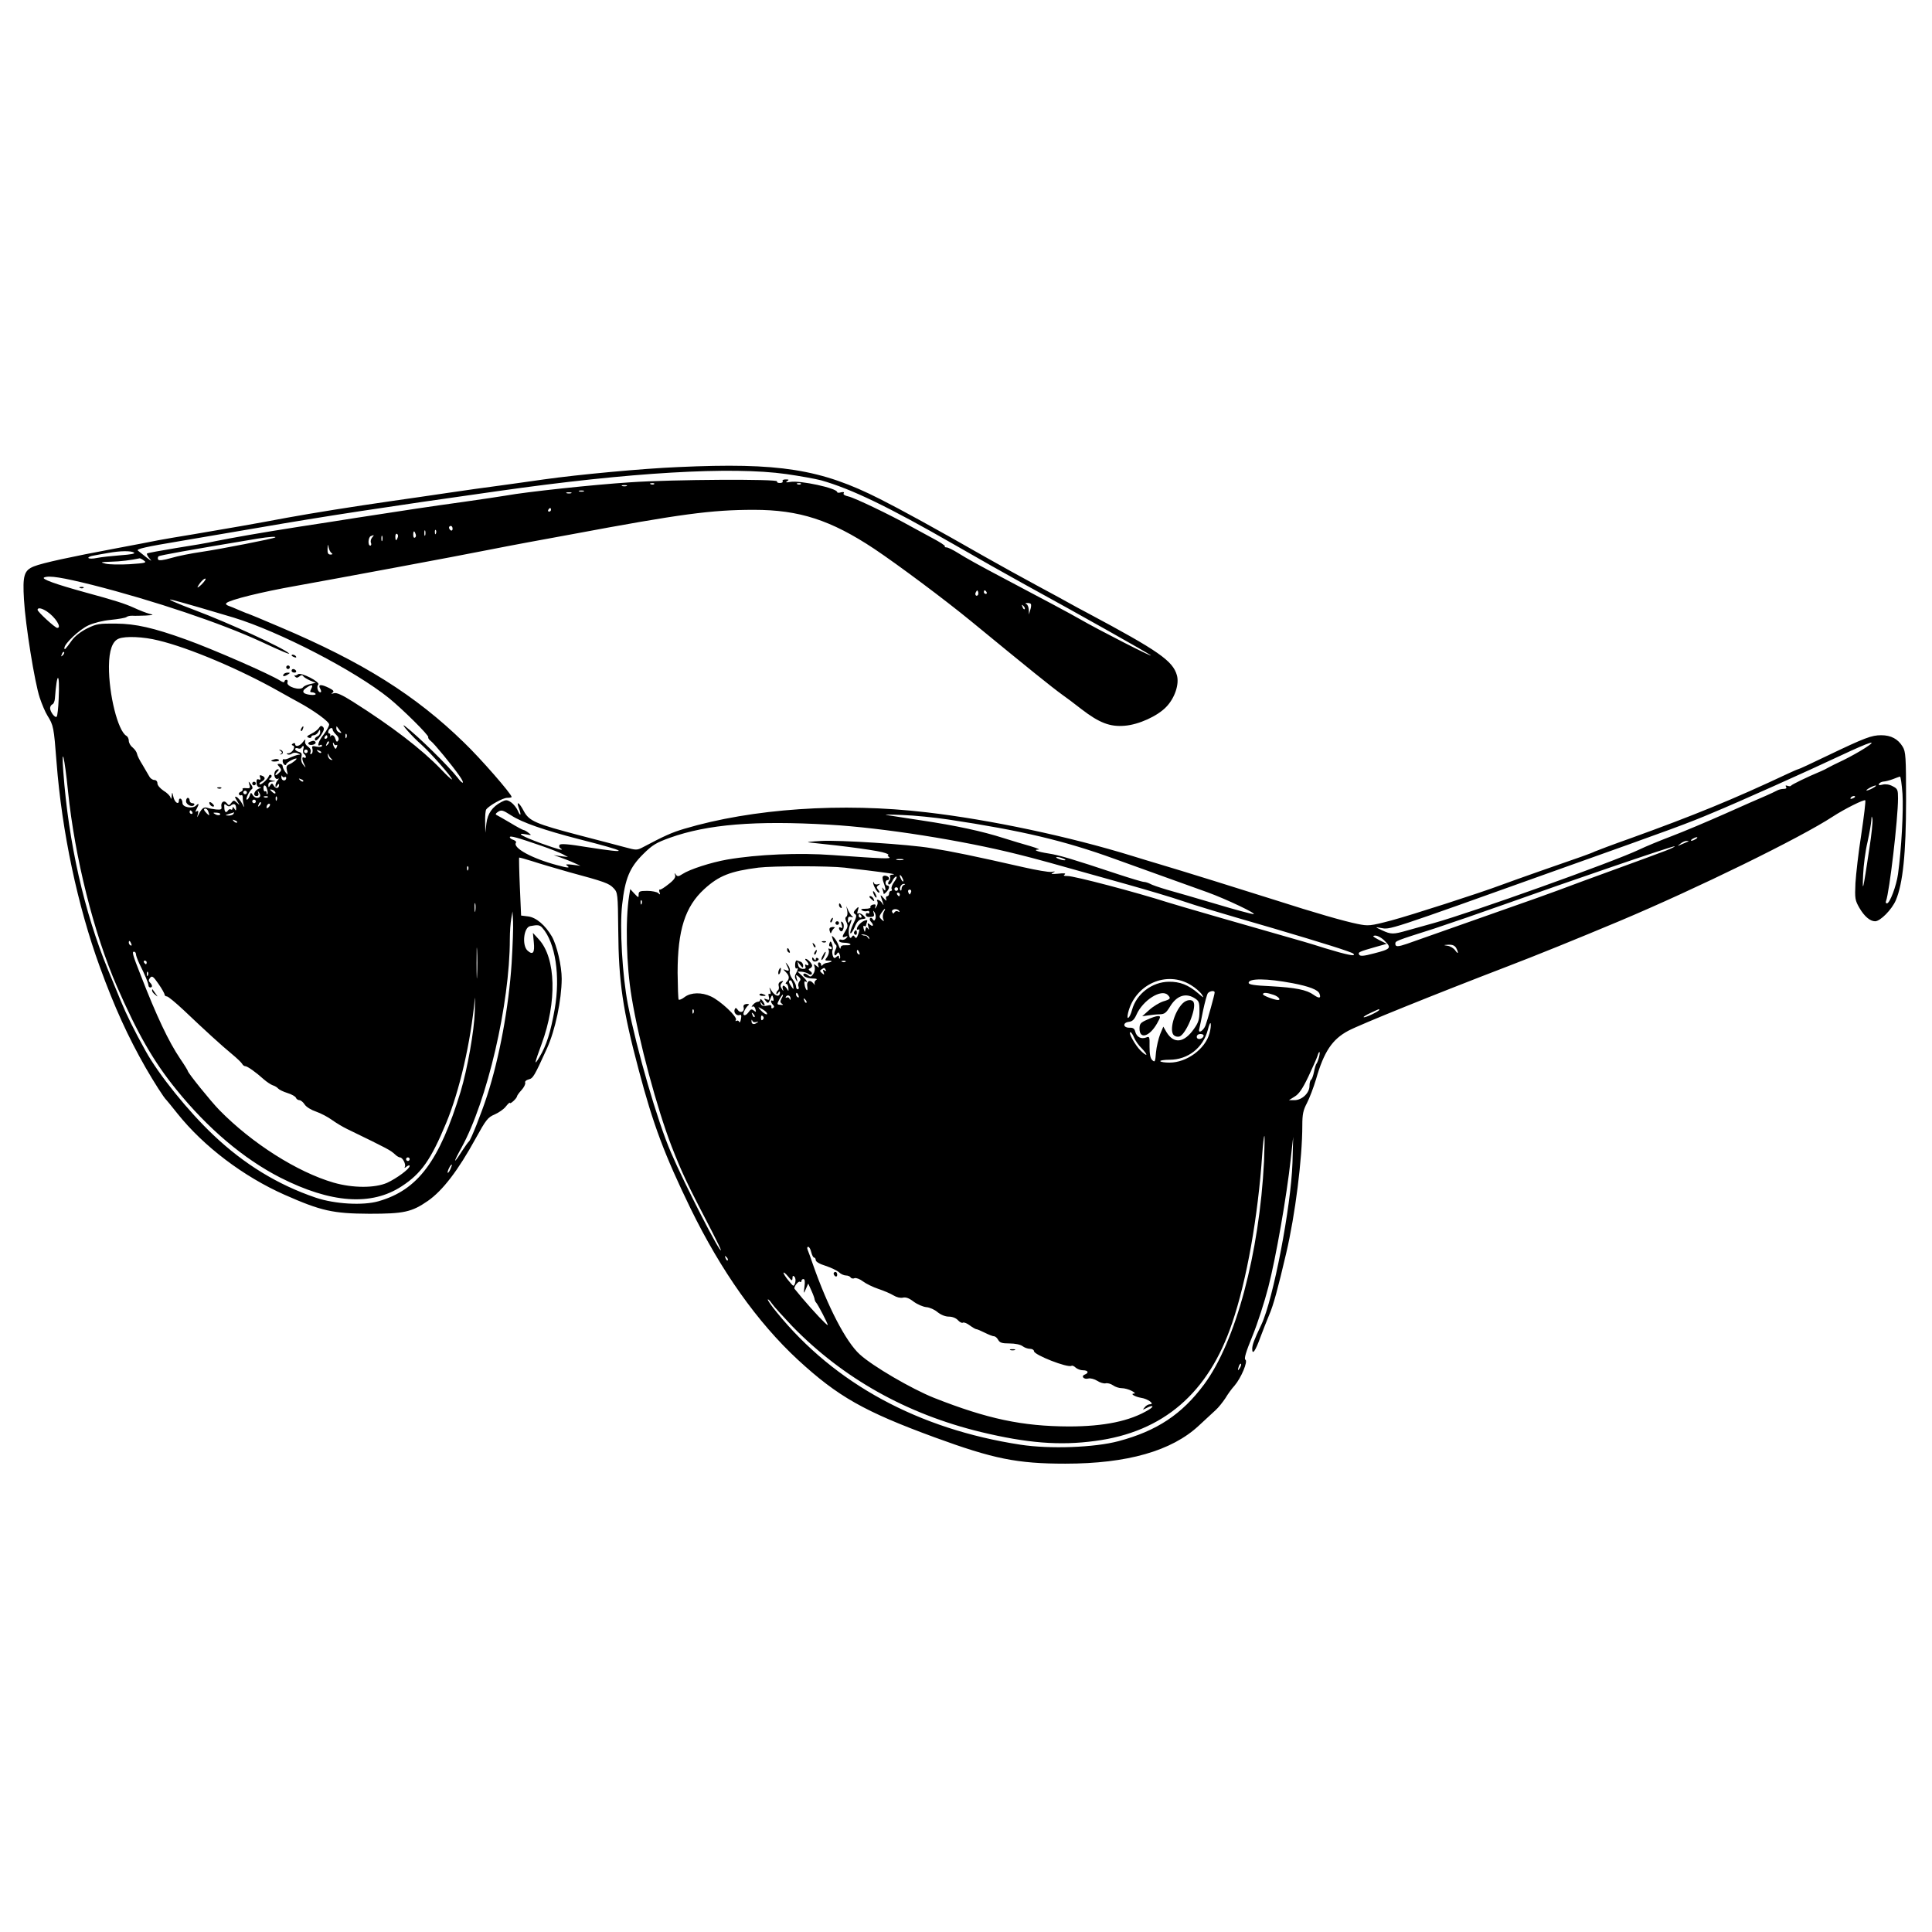 <?xml version="1.0" encoding="UTF-8"?>
<svg data-bbox="13.137 260.347 1052.363 557.853" viewBox="0 0 1080 1080" height="1440" width="1440" xmlns="http://www.w3.org/2000/svg" data-type="shape">
    <g>
        <path d="M379 261.1c-19.5.8-56 4.2-75 6.9-7.4 1.1-18.7 2.6-25 3.5-6.3.8-19.1 2.6-28.5 4-9.3 1.4-23.3 3.4-31 4.5-23 3.3-44.1 6.7-59 9.4-18.5 3.5-33.7 6.1-52 9.2-8.2 1.3-17.2 2.9-20 3.4-2.7.6-13.5 2.6-24 4.6-24.6 4.6-40.8 8.1-45.5 10-5.6 2.2-6.4 5.2-5.6 18.6.8 14.2 6 46.4 8.8 54.8 1.2 3.6 3.1 8.1 4.3 10 3.4 5.5 3.6 6.4 5.1 26 3 39 11.8 80.5 24.2 114.5 8.1 22.3 15.8 39.2 25.7 56.5 4.5 7.8 10.2 16.8 11.6 18 .3.3 3 3.6 6.1 7.5 14.7 18.4 36.9 35.2 59.9 45.4 20.4 9 26.9 10.5 47.4 10.6 19.2 0 23.6-.9 32.7-7.2 8.2-5.7 16.9-17 26.7-34.9 5.8-10.5 6.8-11.8 10.6-13.4 2.3-1 5.2-3 6.3-4.5 1.2-1.5 2.2-2.4 2.2-2 0 .5.9 0 2-1s2-2.2 2-2.6c0-.4 1.1-2 2.5-3.5s2.3-3.4 2.1-4.1c-.3-.8.5-1.5 1.9-1.9 2.5-.6 3.1-1.6 10.3-17.4 4.6-10.2 8.1-26.8 8.2-38.8 0-7.2-2.7-18.8-5.5-23.7-3.7-6.3-8.7-10.6-13.2-11.2l-4-.5-.7-16c-.4-8.9-.5-16.2-.4-16.4.2-.1 3.5.8 7.3 2 3.9 1.3 13.1 4 20.5 6.1 20 5.4 22.5 6.3 25 9 2.3 2.4 2.4 3.1 2.6 23.3.2 29.1 2.5 44.8 11.5 78.5 8 30.3 14.3 47.1 28.9 77.2 17.1 35 37.4 63.7 60.1 84.7 22.3 20.5 36.9 28.8 76.4 43.3 32.8 12 46 14.7 73 14.7 34.6 0 59.5-7.1 74.7-21.3 3.5-3.2 7.7-7.1 9.3-8.6 1.7-1.5 4.1-4.6 5.5-6.7 1.3-2.2 3.6-5.4 5.1-7 3.7-4.3 7.6-13.6 6.1-14.5-.9-.5.3-4.4 3.9-13.2 2.8-6.8 6.8-19.2 8.9-27.4 4.2-16.2 10.3-51 12.5-71.4l1.4-12.6-.4 14.5c-.8 24.6-10.8 76.6-17.4 90.5-4.1 8.6-5.1 11.3-5.1 13.6 0 3.6 1.8 1.1 4.5-6.4 1.5-3.9 3.7-9.7 5-12.7 2.3-5.2 4.9-14.8 9.5-34.5 5-21.2 9-52.8 9-71.4 0-6.3.5-8.5 2.6-12.5 1.4-2.7 3.7-8.7 5.1-13.4 4.4-15.3 9-22.2 18-27 6.8-3.6 49.2-20.7 88.3-35.7 16.5-6.3 39.4-15.6 63.5-25.7 43.2-18.2 101-46.5 119-58.3 6.6-4.3 17.6-9.8 18.2-9.1.3.3-.7 8.8-2.2 18.8-1.6 10.1-3 22.5-3.3 27.5-.4 8.6-.2 9.6 2.2 13.8 2.8 4.8 6 7.5 8.8 7.5 2.9 0 9.4-6.6 11.6-11.8 3.9-9.2 5.7-26.3 5.7-55.7 0-24.7-.2-27.3-1.9-30.1-2.6-4.3-6.5-6.4-12-6.4-5.4 0-9.1 1.4-30 11.4-8.7 4.2-16 7.6-16.4 7.6-.3 0-2.8 1.1-5.6 2.4-30.6 14.4-52.9 23.5-88.1 36.2-9.9 3.5-18.9 6.9-20 7.4-1.1.6-4.5 1.8-7.5 2.9-7.4 2.5-39.5 13.8-44.5 15.7-12.5 4.7-50.8 17-61.6 19.9-12.1 3.2-13 3.2-19 2-7.5-1.5-24.1-6.3-45.9-13.3-15.4-4.9-53.9-16.9-65.5-20.3-3.3-1-9.8-2.9-14.5-4.4-35.3-10.9-79.6-20.3-115-24.4-47.4-5.6-97.5-2.1-135.5 9.2-7.1 2.1-11.4 4.1-23.3 10.4-3.1 1.6-3.6 1.6-9.5 0-3.4-.9-14.7-3.9-25.2-6.6-25.2-6.6-28.7-8.1-31.7-13.7-2.5-4.8-4.4-6-2.8-1.8 1.5 3.9 1.1 5.3-.5 1.7-.7-1.7-2.5-3.9-3.8-4.8-2.3-1.5-2.9-1.5-5.4-.2-5.1 2.7-7.7 6.4-8.4 12l-.6 5.2-.1-6c-.1-3.3.2-6.5.6-7 1.6-2.2 9.3-6.5 11.7-6.5 1.4 0 2.5-.2 2.5-.5 0-1.6-17.4-21.6-26.7-30.5-27-26.3-56.4-44.8-102.6-64.4-9.8-4.2-18-7.6-18.2-7.6-.3 0-2.4-.9-4.8-1.9-2.3-1-5.1-2.2-6.1-2.5-1.1-.4-1.6-1-1-1.5 1.9-1.8 19.6-6.2 38.9-9.6 23.9-4.3 90.1-16.6 107-20 6.6-1.3 17-3.3 23-4.4 6.1-1.1 17.1-3.1 24.5-4.5 60.4-11.3 77.8-13.6 101.4-13.6 25.4 0 43 5.7 67.3 21.8 13.3 8.9 39.3 28.3 54.3 40.6 32.5 26.7 44.9 36.7 51 41.1 1.6 1.1 6.3 4.6 10.5 7.9 10 7.7 16 10 24.2 9.3 7.8-.6 18.4-5.4 23.3-10.6 4.7-4.9 7.3-12.6 5.9-17.6-2.3-8.1-10.2-13.6-49.9-34.8-3.6-1.9-8.1-4.3-10-5.4-1.9-1.1-10-5.5-18-9.8-8-4.3-21.2-11.6-29.5-16.3-28-16-47-26.4-58.5-32.2-33.1-16.8-56.4-20.5-113-17.9zm60.5 3.9c7.7 1.1 16.5 2.7 19.5 3.5 16.9 4.8 37.3 14.6 74.2 35.8 12.8 7.4 30.7 17.5 39.8 22.5 32.1 17.6 67.7 37.7 70.1 39.4 3.2 2.4-29.6-14.4-39.6-20.2-2.6-1.6-24.5-13.3-42-22.5-14.4-7.6-21.4-11.5-26-14.4-2.7-1.7-5.6-3.1-6.4-3.1-.8 0-1.2-.3-.9-.6.4-.3-2.8-2.4-7-4.6-4.3-2.3-9.9-5.4-12.7-6.9-10.3-5.8-31.1-15.8-34.3-16.4-1.9-.4-3-1.1-2.6-1.7.5-.7 0-.9-1.4-.6-1.2.4-2.2.3-2.2-.1 0-2.2-20.9-6.7-26.3-5.7-2.3.4-2.8.3-1.7-.4 1.2-.8 1.1-1-.8-1-1.3 0-2 .4-1.7 1 .3.5-.3 1-1.5 1s-1.9-.4-1.6-.9c.9-1.4-58.7-1.1-81.9.5-20.6 1.3-58.6 5.4-69.5 7.4-3 .5-13.6 2.1-23.5 3.5-18.8 2.6-32.9 4.7-60.5 9-9.1 1.4-23.2 3.7-31.5 4.9-20.6 3.2-38.7 6.4-47 8.1-3.8.9-13.9 2.6-22.3 3.9-8.5 1.4-15.6 2.7-16 3-.3.3.3 1.6 1.4 2.8 1.5 1.8 1.2 1.6-1.6-.5-1.9-1.5-4.1-3.3-4.9-3.9-1.1-.9 4.2-2.1 24-5.4 14-2.4 33.5-5.7 43.4-7.4 36.3-6.3 71.6-11.7 134-20.5 73.7-10.5 130.5-13.8 161-9.5zm-73.8 5.6c-.3.3-1.2.4-1.9.1-.8-.3-.5-.6.6-.6 1.1-.1 1.7.2 1.3.5zm82 0c-.3.3-1.2.4-1.9.1-.8-.3-.5-.6.6-.6 1.1-.1 1.7.2 1.3.5zm-97.4 1.1c-.7.2-1.9.2-2.5 0-.7-.3-.2-.5 1.2-.5s1.9.2 1.3.5zm-24 3c-.7.2-1.9.2-2.5 0-.7-.3-.2-.5 1.2-.5s1.9.2 1.3.5zm-7 1c-.7.2-1.9.2-2.5 0-.7-.3-.2-.5 1.2-.5s1.9.2 1.3.5zM308 285c0 .5-.5 1-1.1 1-.5 0-.7-.5-.4-1 .3-.6.8-1 1.1-1 .2 0 .4.4.4 1zm-55 10.6c0 .8-.4 1.2-1 .9-.5-.3-1-1-1-1.6 0-.5.5-.9 1-.9.6 0 1 .7 1 1.6zm-15.3 3.6c-.3.7-.5.2-.5-1.2s.2-1.9.5-1.3c.2.7.2 1.9 0 2.5zm6-1c-.3.8-.6.5-.6-.6-.1-1.1.2-1.7.5-1.3.3.3.4 1.2.1 1.9zm-11.4.3c.4.8.2 1.7-.3 2-.6.4-1-.3-1-1.4 0-2.5.6-2.7 1.3-.6zm-10 2c-.7 2.1-1.3 1.9-1.3-.6 0-1.1.4-1.8 1-1.4.5.3.7 1.2.3 2zm-14.3 0c-.7.8-1 2.2-.6 3 .3.8.1 1.5-.4 1.5-1.5 0-1.2-4.7.3-5.3 2-.8 2-.8.7.8zm5.7 1.7c-.3.7-.5.2-.5-1.2s.2-1.9.5-1.3c.2.7.2 1.9 0 2.5zm-59.8-1.8c-.7.7-30.4 6.5-41.2 8.1-5.6.8-13.2 2.3-16.9 3.4-4.4 1.3-7 1.6-7.4.9-.3-.5-.2-1.3.2-1.8.8-.6 15.9-3.3 55.4-9.9 6.3-1 10.5-1.3 9.9-.7zm31.5 8.8c.7.5.5.8-.6.8-1.4 0-1.8-.8-1.7-3.3.2-2.7.2-2.8.6-.7.3 1.4 1 2.8 1.7 3.2zm-110.5-.3c.9.6-1.8 1.1-7.5 1.5-4.9.4-10.8 1-13.2 1.5-2.3.5-4.5.5-4.8 0-.2-.4 1-1 2.8-1.3 1.8-.4 5.6-1 8.3-1.5 6.7-1.2 12.7-1.3 14.4-.2zm5.6 4.5c1.7 1.2.7 1.4-8.1 2-5.4.3-11.5.2-13.4-.3-3.2-.8-2.9-.9 3-1.1 5.2-.1 11.5-.9 16.1-1.9.3 0 1.4.5 2.4 1.3zM51.7 327c34.6 8.8 71.9 21.4 93.8 31.5 12.4 5.8 17.1 7.7 16 6.7-2.9-2.9-33.9-17.1-52-23.9-11.7-4.4-17.4-7-13-5.9 3.9.9 24.1 6.8 34 9.8 25.8 7.9 67.9 29.7 87 45.1 7.4 6 22.5 20.9 21.9 21.8-.2.4.4 1.4 1.4 2.1 1.8 1.3 12.1 13.8 16.1 19.6 3.1 4.4 2.1 5.2-1.2.8-4.8-6.2-22.2-23.3-29.2-28.6-3.5-2.7 3.8 5.7 8.9 10.1 5.3 4.7 17.9 19 17.2 19.6-.2.2-3-2.4-6.2-5.8-10.6-11-27.2-23.8-49.2-37.7-6-3.8-9-5.1-10.5-4.7-1.6.5-1.8.4-.8-.3s.6-1.3-1.9-2.6c-4.7-2.3-6.4-2.1-5 .4.6 1.1.7 2 .1 2-1.4 0-2.3-3.2-1.2-4.3 1.4-1.4-9.7-7.1-11.3-5.8-.7.6-1.6.9-2 .6-.3-.3-.2 0 .3.7.8.8 1.4.8 2.5-.1 1-.8 1.6-.9 2.1-.1.4.6 2.1 1.6 3.8 2.4l3.2 1.3-3.2.7c-1.8.4-3.5 1.2-3.8 1.7-1.5 2.3-9.7-.3-8.8-2.7.3-.8 0-1.4-.6-1.4s-1.1.5-1.1 1c0 .6-1 .4-2.2-.4-5.5-3.6-38-17.8-52.8-23.1-18.3-6.6-28.2-8.8-39-8.9-9.6-.1-11 .1-16.3 2.7-3.4 1.7-6.8 4.3-8.4 6.5-3.9 5.4-4.3 5.8-4.3 4.4 0-2.4 8.4-10.3 13.4-12.6 3-1.4 8.2-2.7 12.6-3.1 4.1-.4 8-1.1 8.6-1.5.5-.5 2.1-.9 3.5-.8 1.3.1 4.7 0 7.4-.1 4.4-.3 4.7-.4 2-1-1.6-.4-5.5-1.9-8.5-3.3-5.3-2.4-10.6-4.1-27.5-8.7-16.7-4.6-24.7-7.5-22.8-8.3 2.8-1.2 10.1 0 27 4.2zm60.9-.2c-1.6 1.5-2.5 2-2.1 1.2 1.3-2.5 3.8-5 4.4-4.5.3.3-.8 1.8-2.3 3.3zm434 5.9c-1 1-1.9-.5-1-1.8.6-1.1.8-1.1 1.2 0 .2.7.1 1.5-.2 1.8zm4.9-1.7c.3.5.1 1-.4 1-.6 0-1.1-.5-1.1-1 0-.6.2-1 .4-1 .3 0 .8.4 1.1 1zm24.8 6.7c.2.5.1 1.9-.4 3.3l-.7 2.5-.1-2.7c-.1-1.4-.7-2.9-1.3-3.1-.8-.3-.7-.6.4-.6.9-.1 1.9.2 2.1.6zm-3.5 2.8c-.3.3-.9-.2-1.2-1.2-.6-1.4-.5-1.5.5-.6.7.7 1 1.5.7 1.8zm-546.6 1.3c4.7 3.1 8.6 9.2 5.8 9.2-1.2 0-11-9-11-10.1 0-1.4 2.3-1 5.2.9zM88.5 358c17.2 4.1 45.7 16.2 67.5 28.5 4.1 2.3 9.1 5.1 11 6.1 8.5 4.6 17 10.8 17 12.4 0 .9-1.4 3.4-3 5.5-2.9 3.6-4.1 7.3-2 6 .5-.3 1-.2 1 .4 0 .6-1.2.8-2.9.5-2.6-.6-2.9-.4-2.4 1.4.2 1.1 0 2.3-.6 2.6-.7.5-.8.1-.5-.9.4-1-.1-2.2-1.4-3.1-1.3-.9-1.9-2.1-1.6-3.2.3-1.2 0-1-1.2.5-1.7 2.4-4.4 3.1-4.4 1.2 0-.5-.5-.7-1.2-.3-.9.6-.9.9 0 1.2 1.7.5-.4 4.2-2.6 4.3-1.1 0-1.2.2-.4.6.7.3 1.8.1 2.5-.5.7-.5 2.1-.6 3.2-.1 1.5.6 1.6.8.4.8-.9.1-2.9.8-4.5 1.5-1.5.8-3.1 1.3-3.6 1-.4-.3-.8.2-.8 1s.5 1.8 1 2.1c.6.3 1 .2 1-.3 0-.8 4.2-3.2 5.6-3.2 1 0-2.1 2.6-4 3.3-1.4.6-1.7 1.4-1.2 3.5.6 2.6.6 2.6-.9.8-.8-1.1-1.5-2.6-1.5-3.3 0-.7-.7-1.3-1.7-1.3-1.4 0-1.5.2-.1 1.7 1.3 1.6 1.3 2-.4 3.5-2 2-2.6 1-.6-1 .8-.8.8-1.2.1-1.2-.6 0-1.3.7-1.7 1.5-.8 2.1.4 4.6 1.8 3.8.6-.3.6-.1-.1.8-.7.7-1.3 2-1.3 2.8 0 1.4.1 1.4 1 .1.6-.9 1-1 1-.3 0 2.1-1.8 2.4-2.9.6-.9-1.6-1.2-1.6-2.1-.3-.8 1.3-1 1.3-1-.3 0-1.1.8-1.7 2.3-1.8 2.1-.2 2.1-.2-.2-.6-1.8-.4-2.1-.7-1-1.3.7-.5 1-1.3.5-1.7-.5-.4-1.1-.2-1.3.5-.7 1.9-4.5 5.3-5.2 4.6-.3-.3.2-1 1.2-1.5 2.1-1.2 2.2-2.5.1-3.3-1.2-.5-1.5-.2-1 1 .4 1.1.2 1.5-.8 1.1-1-.4-1.3.2-1.2 1.9 0 1.4.7 2.4 1.6 2.5 1.3 0 1.3.1 0 .6-2.9 1.1-4 4.3-1.5 4.3.9 0 1.2-.6.9-1.8-.5-1.4-.4-1.4.4-.2.6.8.8 1.8.6 2.2-.9 1.4-3.3.9-4.2-.9-.9-1.4-1-1.4-1.6.5-.4 1.2-1.1 2.2-1.6 2.2-1 0 1.4-5 2.8-5.9.6-.4.4-1.4-.5-2.6-1.5-2-1.5-2-.9.2.6 1.8.3 2.1-1.8 1.9-1.4-.2-2.3.1-2 .5.3.5-.2 1.2-1 1.5-.9.3-1.3 1-1 1.5.3.5.9.7 1.4.4.4-.3.8.5.7 1.8 0 1.2.3 3.1.7 4.2.4 1.1-.1.6-1-1.2-1-1.8-2.4-3.5-3.2-3.8-1.1-.4-1.1 0 .3 2.2 1.7 2.7 1.7 2.7 0 1.1s-1.9-1.6-3.2 0c-1.2 1.6-1.4 1.6-2.6.1-1.5-1.9-3.5-.4-2.9 2.3.2 1.3-.4 1.5-3 1.3-1.8-.2-4-.6-4.8-.9-1.9-.7-3.2.2-4.8 3.4-1.2 2.4-1.2 2.4-.6.1.4-1.7.3-2.1-.6-1.6-.9.6-.9.3-.1-1.3 1.5-2.8 1.4-3.6-.3-1.9-2 2-7.6 1-7.6-1.4 0-1-.4-2.1-1-2.4-.5-.3-1 .1-1 1 0 2.7-2.4 1.1-3.1-2.1-.6-2.8-.7-2.8-.9-.4-.2 1.7-.4 2-.7.8-.2-.9-2-2.7-3.9-3.8-1.9-1.3-3.4-3-3.4-4.1 0-1.1-.7-1.9-1.8-1.9-.9 0-2.2-.9-2.7-1.9-.6-1-2.3-3.9-3.8-6.5-1.6-2.5-3-5.3-3.1-6.2-.2-1-1.2-2.5-2.4-3.5-1.2-.9-2.2-2.6-2.2-3.8 0-1.1-.6-2.4-1.4-2.8-4.7-2.8-9.8-23.1-9.7-38.9.1-8.8 1.9-14 5.5-15.4 3.7-1.5 13.8-1.1 22.1 1zm-53.4 8.3c-1 .9-1.1.8-.5-.6.3-1 .9-1.5 1.2-1.2.3.3 0 1.1-.7 1.8zm-2.3 24.4c-.2 5.1-.7 9.5-1.1 9.9-.9 1-3.6-2.6-3.7-4.7 0-.9.6-1.9 1.3-2.2.7-.2 1.3-1.8 1.4-3.3 1.1-15.4 2.8-15.2 2.1.3zM174 385c-.8 1.6-.8 2 .4 2 .8 0 1.7.4 2 .8.7 1.2-5.3.7-6.5-.5-.7-.7-.4-1.6 1.2-2.7 3.1-2.2 4.2-2 2.9.4zm15.9 23.3c1.2 1.5 1.2 1.7-.3 1.1-.9-.3-1.6-1.3-1.6-2.2 0-.8.1-1.3.3-1.1.1.2.9 1.2 1.6 2.2zm-3.9-.3c0 .5.9 1.7 1.9 2.7 1.3 1.2 1.7 2.3 1.2 3.2-.7 1.1-1 .9-1.6-.8-.6-2.1-2-2.8-2.8-1.4-.2.5-.2.2-.1-.5.2-.6-.1-1.2-.6-1.2s-.7-.7-.4-1.5c.7-1.7 2.4-2.1 2.4-.5zm7.7 4.2c-.3.8-.6.5-.6-.6-.1-1.1.2-1.7.5-1.3.3.3.4 1.2.1 1.9zM183 412c0 .5-.5 1-1.1 1-.5 0-.7-.5-.4-1 .3-.6.8-1 1.1-1 .2 0 .4.4.4 1zm.1 4.3c-1 .9-1.1.8-.5-.6.3-1 .9-1.5 1.2-1.2.3.3 0 1.1-.7 1.8zm5 .2c.5-.4.6.1.2 1-.5 1.3-.7 1.4-1.4.3-.5-.7-.8-1.8-.8-2.3 0-.6.3-.4.6.3.2.6.9 1 1.4.7zm854.4 1.7c-2.8 1.8-8.1 4.8-12 6.7-3.8 1.8-7.7 3.7-8.5 4.2-.8.5-2.6 1.4-4 2-7.7 3.2-16.5 7.5-16.8 8.1-.2.4-1 .4-1.9.1-1.1-.4-1.4-.2-.9.5.5.8 0 1.2-1.4 1.2-1.1 0-2.8.4-3.8 1-.9.5-3.7 1.8-6.2 2.9-2.5 1-12.6 5.5-22.5 9.9s-23.4 10.1-30 12.6c-6.6 2.5-14.8 5.9-18.1 7.5-14.5 6.9-93.4 35.1-114.9 41.1-4.4 1.2-11 3.1-14.7 4.1-8 2.3-9.2 2.3-14.3-.1-3.9-1.8-3.9-1.9-.8-1.3 5.7 1 1.8 2.3 100.8-33.1 63.5-22.6 71.1-25.4 85-31.3 14.3-5.9 52.9-23.2 72-32.2 16.2-7.6 20.9-9 13-3.9zm-873 .7c-.3 1.1-.1 2.2.5 2.6.5.3 1 1.1 1 1.6 0 .6-.4.7-1 .4-1.3-.8-1.3 1.1.1 3.8 1 2.2 1 2.2-.6.2-1-1.2-1.4-2.9-1-4.3.4-1.8.1-2.5-1.5-2.9-1.1-.3-2-1-2-1.5 0-.6.7-.8 1.5-.5.8.4 1.7.2 2-.3 1-1.7 1.7-1.1 1 .9zm2.5 1.1c0 .5-.4 1-1 1-.5 0-1-.5-1-1 0-.6.5-1 1-1 .6 0 1 .4 1 1zm7.5.8c-.3.3-1.1 0-1.8-.7-.9-1-.8-1.1.6-.5 1 .3 1.5.9 1.2 1.2zm5.9 3.5c.7.6.6.7-.4.4-.8-.2-1.6-1.2-1.7-2.3-.2-1.3-.1-1.5.4-.4.3.8 1.1 1.9 1.7 2.3zM38 442.1c3.8 37.3 14.4 79.5 27.4 109.4 11.5 26.3 20.5 42 33.1 57.5 17.7 21.9 37.7 38.8 58.2 49.3 28.2 14.3 50.9 16 67.9 4.8 10.9-7.1 16.3-14.8 24.8-35.3 7.5-18 13.7-45.1 16-69.3.2-2.2.2.9 0 7-.3 10.7-4.1 32-7.9 44.7-11.9 38.9-23.9 55-45.9 61.3-8.7 2.5-24.4 1.6-35.1-2-21.2-7.2-40-18.7-57.1-34.9-14.2-13.4-30.7-33.9-38-47.1-6.5-11.7-10.8-20.5-13.8-27.8-2-4.8-5.2-12.6-7.2-17.5-13.4-32.6-22.1-71.1-25-110.7-1.2-15.9.7-8.4 2.6 10.6zm121.1-7.7c.5-.3.9-.1.9.4 0 2.1-2.6 1.9-2.7-.2 0-1.1.1-1.5.4-.8.3.6.9 1 1.4.6zm904.4 9.3c.6 9.2-.6 31.3-2.5 44.9-.9 6.6-4.6 16.4-6.2 16.4-.6 0-.8-.6-.5-1.3 1.9-5 6.7-45.9 6.7-57.4 0-4.8-.2-5.4-3-6.8-1.8-1-4-1.3-5.6-.9-1.9.5-2.5.4-2-.5.4-.6 1.5-1.1 2.4-1.2.9 0 3.3-.6 5.2-1.3 1.9-.8 3.8-1.4 4.1-1.5.4 0 1 4.3 1.4 9.6zm-894-6.9c-.3.3-1.1 0-1.8-.7-.9-1-.8-1.1.6-.5 1 .3 1.5.9 1.2 1.2zm-20.2 4.4c.4 1.2.4 2.4.2 2.7-.3.2-.5-.1-.5-.8 0-.7-.4-1-.8-.7-.4.2-.9-.4-.9-1.5-.2-2.6 1.3-2.4 2 .3zm897.7-.7c-1.4.8-2.9 1.4-3.5 1.4-.5 0 .1-.6 1.5-1.4 1.4-.8 3-1.4 3.5-1.4.6 0-.1.6-1.5 1.4zm-893 2.7c0 .6-.6.5-1.5-.2-.8-.7-1.5-1.4-1.5-1.6 0-.2.7-.1 1.5.2.8.4 1.5 1.1 1.5 1.6zm-16-.2c0 .5-.4 1-1 1-.5 0-1-.5-1-1 0-.6.5-1 1-1 .6 0 1 .4 1 1zm11.7 2.6c-.3.3-1.2.4-1.9.1-.8-.3-.5-.6.6-.6 1.1-.1 1.7.2 1.3.5zm5 1.6c-.3.8-.6.5-.6-.6-.1-1.1.2-1.7.5-1.3.3.3.4 1.2.1 1.9zm882.3-1.8c0 .2-.7.7-1.6 1-.8.3-1.2.2-.9-.4.6-1 2.5-1.4 2.5-.6zM143 448c0 .5-.4 1-1 1-.5 0-1-.5-1-1 0-.6.5-1 1-1 .6 0 1 .4 1 1zm2.1 2.3c-1 .9-1.1.8-.5-.6.3-1 .9-1.5 1.2-1.2.3.3 0 1.1-.7 1.8zm-15.8-.2c1.6-1.2 2.7-.5 2.7 1.8 0 1.4-.2 1.4-1 .1-.7-1.1-1-1.1-1-.2 0 .7-.4 1.1-.9.7-.5-.3-1.2-.1-1.6.5-1.1 1.7-2 1.1-2.1-1.5-.2-2.1.1-2.4 1.2-1.4 1 .8 1.8.9 2.7 0zm20.9 1.1c-.7.7-1.2.8-1.2.2 0-1.4 1.2-2.6 1.9-1.9.2.3-.1 1.1-.7 1.7zm-33.8 2.4c.9 2.4.7 2.7-.9 1-1.7-1.7-1.9-2.6-.6-2.6.5 0 1.2.7 1.5 1.6zm-8.9.4c.3.5.1 1-.4 1-.6 0-1.1-.5-1.1-1 0-.6.2-1 .4-1 .3 0 .8.4 1.1 1zm178.4 1.9c6 3.9 18.4 8.2 37.4 13.1 28.5 7.3 29.8 8.4 5.2 4.6-10.9-1.8-15.2-2.1-15.7-1.3-.4.6-.2 1.5.5 1.9 2.7 1.7-1.4.6-10.9-2.8-10.6-3.9-14.4-6.1-8.4-5 3.2.6 3.3.5 1.5-.8-1.1-.9-2.4-1.6-2.8-1.6-.4 0-3.8-1.8-7.4-4-3.6-2.1-7-4.1-7.7-4.4-.7-.3-.6-.8.4-1.5 2.2-1.6 2.9-1.4 7.9 1.8zm-162.9-.5c-.4.4-1.6.4-2.6-.2-1.6-.9-1.4-1 .8-.9 1.5.1 2.3.6 1.8 1.1zm7.5-.4c-.3.5-1.6 1-2.8.9-2-.1-2-.2.3-.9 1.4-.4 2.6-.8 2.8-.9.2-.1 0 .3-.3.9zm399.5 3.1c41.3 6.2 65.1 11.9 93 22 6.3 2.3 18.7 6.7 27.5 9.9s19.8 7.1 24.5 8.8c10.5 3.8 28.1 12.2 25.7 12.2-.9 0-10.4-2.5-21-5.7-10.5-3.1-22.8-6.7-27.2-7.9-4.4-1.3-8.8-2.8-9.7-3.4-1-.5-2.5-1-3.3-1-.9 0-7.5-2-14.8-4.4-25.9-8.6-32.3-10.5-38.6-11.5-6.4-1-9-2.1-5.5-2.2 1 0-1-.8-4.6-1.9-3.6-1-10.3-3-15-4.5-11.8-3.8-26.6-7-46-9.9-9.1-1.4-17.8-2.7-19.5-3-1.6-.3 2.4-.3 9 0 6.6.2 18.1 1.4 25.5 2.5zm515 16.2c-3.6 23.9-4 25.6-3.5 14.7.2-5.2 1.3-13.6 2.5-18.5 1.1-5 2-10.4 2.1-12 .1-2.5.2-2.6.6-.7.3 1.3-.5 8.7-1.7 16.5zm-912.5-14.5c-.3.3-1.1 0-1.8-.7-.9-1-.8-1.1.6-.5 1 .3 1.5.9 1.2 1.2zm331 1.2c29.9 1.7 74.7 8.8 106 16.7 9.6 2.4 15.2 3.9 61 16.8 11 3.1 24.5 7.1 30 9 9.9 3.3 17.7 5.7 51.5 15.5 27.1 8 43.4 13.1 44.5 14.1 1.9 1.8-3.2.8-16-3.1-7.1-2.3-16.8-5.1-21.5-6.4-15.5-4.4-61.4-17.6-66-19.1-17.8-5.7-52.7-14.9-56.3-14.8-2.1 0-2.5-.2-1.5-.9.8-.6-.4-.8-3.7-.4-3.6.3-4.4.2-3-.5 1.7-.8 1.6-.9-.8-.5-1.5.2-8.5-1-15.5-2.6-27.3-6.2-39.8-8.8-51.7-10.7-12.4-2.1-51.6-4.6-61.5-4-5.2.3-8.4.6-7 .8 22.4 2.3 39.7 4.7 43 6 1.4.5 2.1 1 1.5 1.1-.5 0-.3.5.5 1.1 1.6 1.1-2.4 1-31.5-1.1-18.7-1.4-42.1-.4-59 2.5-9 1.6-20.9 5.4-25 8.1-2.3 1.5-2.8 1.5-3.7.3-.8-1.1-.9-1.1-.4.3.4 1.2-.7 2.8-3.6 5-2.2 1.8-4.4 3.2-4.9 3.1-.5-.2-.6.5-.2 1.5.5 1.4.3 1.5-.8.4-.7-.6-3.5-1.2-6.1-1.2-4.2 0-4.8.3-4.8 2.1 0 1.9-.1 1.8-2.4-.6l-2.3-2.5-.6 3.7c-2.2 13.8-1.6 39 1.4 56.8 4 24.5 14.3 62.6 22.4 83.5 6 15.3 8.6 20.7 22.7 47.8 2.6 5.1 4.8 9.6 4.8 10-.1 2.6-20.6-37.4-27.9-54.5-7.6-17.5-19.1-57.3-24.1-82.8-3.1-16-4.7-43.2-3.2-55.9 1.6-14.4 4.2-20.7 11.7-28.1 5.2-5.2 7.3-6.4 15-9.2 21-7.5 47.6-9.7 89-7.3zm-160.9 11.8c5 1.7 10.4 3.9 12 4.7l2.9 1.6-4-.5-4-.6 4 1.4c2.2.8 5.6 2.1 7.5 3l3.5 1.6-4.5-.6c-3.3-.4-4.1-.3-3 .5 2 1.4.5 1.4-5.7-.3-13.9-3.7-24.7-9.6-22.9-12.5.4-.5-.3-1.2-1.4-1.6-1.1-.3-2-1-2-1.5 0-1 4 .1 17.6 4.8zM948 469c-.8.5-1.9 1-2.5 1-.5 0-.3-.5.5-1s2-1 2.5-1c.6 0 .3.5-.5 1zm-5 1.7c-.8.3-2.4 1-3.5 1.5-2 .9-2 .9-.1-.6 1.1-.9 2.7-1.6 3.5-1.5 1.4 0 1.4.1.1.6zm-12 4.9c-3.6 1.4-16.4 6.1-28.5 10.5-12.1 4.4-26.3 9.6-31.5 11.6-5.2 1.9-17.6 6.4-27.5 9.8-17.3 6.1-48.6 17.1-57 20.1-5 1.7-6.5 1.8-6.5 0 0-1.6 0-1.6 21.7-8.5 8.8-2.9 26.8-9.1 40-13.8 34.1-12.2 92.5-32.2 94.3-32.2.8 0-1.4 1.1-5 2.5zM594.5 480c1.3.5 1.4.9.5.9-.8 0-2.4-.4-3.5-.9-1.3-.5-1.4-.9-.5-.9.8 0 2.4.4 3.5.9zm-89.7.7c-1 .2-2.6.2-3.5 0-1-.3-.2-.5 1.7-.5s2.7.2 1.8.5zm-243.1 5.5c-.3.8-.6.5-.6-.6-.1-1.1.2-1.7.5-1.3.3.3.4 1.2.1 1.9zM472 485c3.6.5 9.2 1.1 12.5 1.5 12 1.5 17 2.2 14.7 2.4-1.3 0-2 .5-1.7 1.1.4.6.2 1.7-.5 2.5-.6.7-.7 1.6-.2 1.9.5.3 1.4-.6 2-1.9.7-1.4 1.6-2.5 2.2-2.5.6 0 .1 1.3-1.1 2.9-1.2 1.6-1.8 3.4-1.5 4 .4.6.2 1.1-.3 1.1-.6 0-1.1.7-1.1 1.5s-.5 1.5-1.1 1.5c-.6 0-.8.8-.5 1.7.4 1.2-.1.9-1.5-.7-1.3-1.6-1.9-1.9-1.5-.8 1.9 5.5 1.9 5.5.6 3.5-1.1-1.7-3.6-2.5-2.5-.7.3.5.1 1.8-.5 2.7-.9 1.5-1.1 1.5-.7.2.4-1.3.1-1.5-1.4-1.2-1 .3-1.6.9-1.3 1.4.3.5-1 .9-2.8.9-2.3 0-2.9.3-1.9.9.8.5 2 .7 2.8.4.7-.3 1.3 0 1.3.7 0 .6-.4.8-1 .5-.5-.3-1 0-1 .8 0 1 .9 1.4 2.5 1.3 2-.1 2.4-.5 1.9-2.1-.4-1.7-.4-1.8.6-.3.5.9.7 2.4.4 3.3-.5 1.3-.9 1.4-1.5.4-.4-.8-1.1-1-1.5-.6-.4.4-.2 1.3.4 1.9 1.8 1.8 1.4 3.2-.4 1.7-1.5-1.2-1.6-1.1-1 1.1.5 1.7.4 2.1-.2 1.1-.8-1.1-1.1-1-1.4.5-.3 1.7-.4 1.7-1-.4-.3-1.2-.2-2 .3-1.6.5.3.9.3.9 0 0-.2.3-1.2.6-2 .5-1.2.2-1.5-1.2-1-2 .7-4.4 3.2-4.4 4.7 0 .4.4.6 1 .2.5-.3.5.8-.2 2.6-.8 2.3-1.3 2.7-1.9 1.7-.8-1.1-1-1.1-1.8 0-1.3 2.2-2.3-3.2-1.1-6.3 1.3-3.3 1.3-4.5 0-2.5-.8 1.2-1 1.1-1-.7 0-1.7.4-2.1 1.8-1.7 1 .4 1.3.2.7-.3-.6-.4-1.6-1.9-2.3-3.3l-1.1-2.5.5 2.6c.3 1.5.1 3-.5 3.3-.7.5-.7 1.4.1 3.1.9 1.9.7 2.9-.6 4.9-2 3.2-2 4 0 3.2 1.4-.5 1.5-.4.5.8-.7.8-1.9 1.2-2.7.9-.8-.3-1.4 0-1.4.6s1.3 1.1 2.9 1.1c1.7 0 3.2.4 3.5.8.3.4-.8.7-2.5.6-2.1-.1-2.9.3-3 1.4 0 1-.5.4-1.1-1.3-.6-1.6-1.8-3.6-2.6-4.4-1.3-1.3-1.4-1.2-.7.9.4 1.4 1.2 2.8 1.7 3.1.6.4.6 1.5-.2 2.9-1.2 2.3-.4 4.3.9 2.1.6-1 1-.9 1.5.5.3.9.4 1.9.1 2.2-.3.3-.5 0-.5-.8 0-1-.3-1-1.4-.1-1.1 1-1.6.8-2.1-.8-.3-1.2-.4-2.5-.1-3 .3-.5.2-1.9-.2-3.2-.7-1.9-1-2-1.5-.6-.4 1-.2 1.7.3 1.7.6 0 1 .5 1 1.1 0 .5-.5.7-1.2.3-.7-.5-.9-.2-.5.8.3.9-.1 2.5-.9 3.7-1.4 1.9-1.4 2.1.7 2.1 2.6 0 2.3.7-.6 1.2-1.1.1-2.3.7-2.7 1.3-.5.6-.8.5-.8-.3 0-.6-.5-1.2-1.1-1.2-.6 0-.8.7-.5 1.6.6 1.5.4 1.5-1 .3-1.5-1.2-1.6-1.2-1 .7.3 1.1 0 2.8-.8 3.9-1.2 1.7-1.6 1.7-3 .6-.9-.8-2-1.1-2.3-.7-1.1 1.1 1.9 2.6 5.2 2.6 2.1 0 2.6.3 1.6.9-.7.5-1 1.5-.7 2.2.4.8.1.6-.8-.5-1.9-2.3-3.9-1.1-3.3 2 .2 1.3.1 2.1-.3 1.9-.4-.3-1-1.6-1.2-3-.3-1.3-.1-2.2.3-1.9 1.9 1.1.8-.8-1.7-3.1l-2.6-2.4 2.4.1c1.2.1 2.9.6 3.6 1.1.7.6 1.6.7 1.9.3.4-.4.1-1.2-.7-1.7-1.1-.8-1.2-1.2-.2-1.6.6-.2 1.2-.9 1.2-1.5 0-1.1-2.5-3.8-3.6-3.8-.5 0-.3.5.4 1.2 1.5 1.5 1.6 3.1 0 2.2-.7-.5-.9-.2-.6.8.5 1.1 0 1.5-1.5 1.4-1.3-.1-2.3-.9-2.5-2.1l-.4-2 1.6 2c1.3 1.7 1.5 1.7 1.6.4 0-.9-.6-1.9-1.2-2.2-.7-.2-1.7-.6-2.3-.8-.5-.2-1 .8-1 2.3-.1 1.5.3 2.4.7 2.2 1.1-.7 1 .4-.2 2.7-.8 1.3-.8 2.4 0 3.7.9 1.4 1 1.3.4-.8-.6-2.2-.5-2.3 1-1.1 1.2 1 1.4 1.7.5 2.7-.6.8-.9 2.1-.5 2.9.3.8.1 1.5-.4 1.5-.6 0-1-.7-1-1.6 0-.9-.9-2.7-2-4.1-1.1-1.5-1.8-3.4-1.5-4.3.3-.9-.2-2.5-1.1-3.6-1.5-1.8-1.5-1.8-.5.3 1.5 3 1.4 3.3-.6 2.6-1.7-.7-1.7-.6 0 1.1 2 2 2.2 3.7.5 5.4-.7.7-.8 1.2-.2 1.2.5 0 1 1 1.1 2.2.2 2 .1 2.1-.8.5-.6-.9-1.4-1.7-1.9-1.7s-.7.8-.4 1.7c.5 1.6.4 1.6-.6 0-.9-1.4-.9-2.2.1-3.3 1-1.2.9-1.3-.5-.8-1.1.4-1.6 1.4-1.3 2.5.3 1.1.1 2.2-.4 2.5-.5.3-.9 1.1-.9 1.7 0 .7.4.6 1-.3.6-.9 1-1 1-.3 0 3-2.8 2.3-4.9-1.2-1.1-1.9-1.2-1.9-.5.4.4 1.5.2 2.1-.4 1.7-.6-.4-.8.2-.4 1.6.4 1.7.2 2-1.3 1.4-1.6-.6-1.6-.4-.4 1 1.2 1.5 1.5 1.4 2.5-1.1 1-2.6 1.1-2.6 1.7-.6.3 1.1.1 1.9-.4 1.5-1.3-.7-1.1 1 .2 2.3.8.8.8 1.3 0 1.8-.7.4-1 .1-.9-.7.2-.7-.4-1.1-1.2-.9-3.2.8-4.3.5-4.7-.9-.4-1.3-.3-1.3.6 0 .5.8 1.2 1.2 1.5 1 .2-.3-.2-1.4-1-2.4-.8-1.1-1.4-1.4-1.4-.8 0 .7-.6 1.2-1.4 1.2-.7 0-2 .8-2.7 1.7-.8.9-.9 1.4-.3 1 .7-.4 1.4.2 1.7 1.4.5 1.7.3 1.8-.9.8s-1.8-.8-3 1c-2 2.7-3.8 1.8-2.1-1.2.6-1.2 1.6-2.5 2.2-2.9.5-.4 0-.6-1.1-.6-1.4.2-2 .7-1.7 1.9.7 2.4-1.8 3.6-3.2 1.5-1-1.4-1.4-1.4-1.8-.3-.7 1.8 1.1 3.7 2.8 3.1.9-.4 1.1.3.7 2.3-.3 1.5-.7 2.2-1 1.5-.2-.6-.9-.9-1.4-.6-.7.4-.8.2-.4-.5 1-1.6-8.7-10.7-14-13.1-5.1-2.4-11.1-2.3-14.6.3-1.5 1.2-3 1.8-3.4 1.5-.3-.3-.5-7.1-.6-15 0-23.9 4.2-37 14.9-46.8 8.2-7.5 14.6-10 30.3-12 8.3-1 39.5-1 48 0zm33 7.5c0 .5-.5.3-1-.5s-1-2-1-2.5c0-.6.5-.3 1 .5s1 1.9 1 2.5zm.3 2.2c-.7.2-1.3 1.2-1.3 2 0 .9-.3 1.4-.6 1-1-1 .4-3.7 1.8-3.6 1 0 1 .2.1.6zM502 497c0 .5-.4 1-1 1-.5 0-1-.5-1-1 0-.6.5-1 1-1 .6 0 1 .4 1 1zm7.3 1.7c-.3.7-.6 1.3-.8 1.3-.2 0-.5-.6-.8-1.3-.3-.8.1-1.4.8-1.4.7 0 1.1.6.8 1.4zM503 500c0 .5-.2 1-.4 1-.3 0-.8-.5-1.1-1-.3-.6-.1-1 .4-1 .6 0 1.1.4 1.1 1zm-144.3 5.2c-.3.8-.6.5-.6-.6-.1-1.1.2-1.7.5-1.3.3.3.4 1.2.1 1.9zm-93 4c-.2 1.3-.4.5-.4-1.7-.1-2.2.1-3.2.4-2.3.2 1 .2 2.8 0 4zm228.3.7c-.5 1.1-.7 2.8-.3 3.7.6 1.6.5 1.7-.9.4-1.4-1.3-1.4-1.7-.1-3.7 1.9-2.8 2.8-3 1.3-.4zm8.6-.7c.5.7.2.8-.6.3-.7-.4-1.5-.2-2 .5-.5.9-.8.8-1.3-.2-.6-1.7 2.9-2.2 3.9-.6zM286 538.5c-1.6 24.5-6.8 52.8-13.7 74-3.2 9.9-9.1 24.7-10.1 25.5-.4.3-2.3 2.9-4.1 5.7-4.8 7.6-4.9 6.5-.2-2C272.3 615.6 285 561.2 285 525c0-4.1.4-9.3.8-11.5l.7-4 .3 5.5c.2 3-.2 13.6-.8 23.5zm17.2-19.8c7.3 8.3 10.1 26.9 6.9 45.3-2.3 13-4.6 20.4-8.6 27-3.1 5.2-2.8 3.7 1.3-7.5 8.6-23.4 8-47.8-1.5-58.3l-3.4-3.7.5 5.2c.6 5.9-.5 7.4-3.5 4.7-3.2-2.9-2.2-13 1.5-13.7 4.2-.8 5.3-.7 6.8 1zm182.6 5.4c.3 1.1.2 1.2-.6.1-.5-.8-1.2-1.3-1.6-1.2-.4.1-1.2-.1-1.9-.4-.6-.2-.1-.3 1.2-.2 1.4.2 2.7.9 2.9 1.7zm288.4 2c3.8 3.8 3.2 4.5-6.3 6.9-5.6 1.5-7.5 1.6-8.1.7-.8-1.4-.1-1.7 9-4.3l6.4-1.8-4.4-2.2c-3.5-1.9-3.9-2.3-2-2.4 1.3 0 3.7 1.3 5.4 3.1zm-507.5 19.1c-.1 4-.3 1-.3-6.7s.1-11 .3-7.3c.2 3.7.2 10 0 14zM73.4 527.6c.3.8.2 1.2-.4.9-.6-.3-1-1-1-1.6 0-1.4.7-1.1 1.4.7zm740.6 2.3c1.5 2.9 1.2 3.8-.5 1.4-.8-1.2-2.8-2.4-4.3-2.6-2.5-.4-2.5-.4.5-.6 2.3-.1 3.5.5 4.3 1.8zm-333.6 2.7c.3.8.2 1.2-.4.9-.6-.3-1-1-1-1.6 0-1.4.7-1.1 1.4.7zm-404.4.8c0 .8.9 3.1 1.9 5.3 3.1 6.1 5.1 11 5.1 12.2 0 .6.5 1.1 1 1.1 1.3 0 1.3-1.3-.2-2.8-.8-.8-.8-1.5.1-2.6 1.1-1.3 1.8-.8 4.7 3.4 1.9 2.7 3.4 5.4 3.4 6 0 .5.6 1 1.3 1 .7 0 4.9 3.5 9.4 7.7 12 11.4 21.1 19.7 26.8 24.4 2.8 2.3 5.4 4.8 5.8 5.5.4.8 1.2 1.4 1.8 1.4 1.2 0 6 3.4 10.3 7.3 1.7 1.5 4 3 5.1 3.4 1.1.3 2.4 1.1 3 1.8.5.6 2.9 1.8 5.2 2.5 2.3.7 4.4 1.9 4.7 2.6.3.8 1.2 1.4 2 1.4.7 0 2.1 1.1 2.9 2.4.9 1.4 3.7 3.1 6.4 4 2.6.9 6.6 3 8.8 4.6 2.2 1.6 6 3.9 8.5 5.1 23.7 11.5 24.1 11.8 26.8 14.2 1 1 2.3 1.7 2.8 1.7 1.5 0 3.5 4 2.7 5.3-.4.7 0 .7 1-.2 1-.7 1.7-.9 1.7-.3 0 1.6-7.2 6.9-12.6 9.4-6.9 3-19.1 3-29.9-.1-20.3-5.9-45.7-22-63.9-40.6-4.8-4.9-17.6-20.8-17.6-21.8 0-.3-1.9-3.4-4.3-6.9-6.4-9.5-13.2-23.8-22.1-46.8-4.5-11.4-4.9-13-3.7-13 .6 0 1.1.6 1.1 1.4zm6 4.6c0 .5-.2 1-.4 1-.3 0-.8-.5-1.1-1-.3-.6-.1-1 .4-1 .6 0 1.1.4 1.1 1zm390.7-.4c-.3.3-1.2.4-1.9.1-.8-.3-.5-.6.6-.6 1.1-.1 1.7.2 1.3.5zm-11.1 4.6c.5.7.3.8-.6.3-1-.6-1.2-.4-.6 1 .5 1.5.4 1.6-.9.5s-1.3-1.5-.3-2.1c1.7-1.1 1.6-1.1 2.4.3zm-378.9 3c-.3.8-.6.5-.6-.6-.1-1.1.2-1.7.5-1.3.3.3.4 1.2.1 1.9zm583.1 5.5c2.5 1.5 5.2 3.9 6.1 5.3 1.3 2.1 1 2-2.3-.9-5.3-4.5-10-6.4-16.2-6.3-9.4.1-18.2 6.8-20.6 15.8-1.3 4.7-3.3 6.3-2.2 1.6 3.9-16.1 21.7-23.9 35.2-15.5zm56.7-1.1c9.4 1.8 14.3 3.7 15.1 5.9 1 2.6-.2 2.8-3.3.6-3.9-2.8-9.9-4-24-4.8-9-.4-12.3-.9-12.3-1.9 0-2.6 10.2-2.5 24.5.2zm-279.2 1.1c.5 2.6.4 2.6-.9.8-1.6-2.2-1.8-3.5-.5-3.5.5 0 1.1 1.2 1.4 2.7zm235.7 4.1c0 1.2-4 15.5-5.1 18.4-1.2 3.1-4.3 4.9-3.5 2 .2-.9 1.2-5.5 2.1-10.2 1-4.7 2.2-9.1 2.7-9.8 1.1-1.3 3.8-1.7 3.8-.4zm-232.6 1.8c.3.8.2 1.2-.4.9-.6-.3-1-1-1-1.6 0-1.4.7-1.1 1.4.7zm206.4-.4c1.9 1.9 1.5 2.4-2.6 3.6-2.1.7-5.6 2.8-7.8 4.8l-3.9 3.5 3.4-.5c1.8-.3 4.8-.6 6.5-.6 2.6-.1 3.5-.8 5.7-4.4 3.6-5.9 8.4-7.6 13.2-4.9 3 1.8 3.2 2.3 3.2 7.6 0 4.6-.6 6.4-3.1 9.9-5.5 7.8-11.2 8.5-15.3 1.8l-1.8-3.1-1.8 4.3c-.9 2.4-2 6.9-2.3 10.1-.4 5.3-.6 5.7-2.1 4.3-1.1-1.1-1.5-3.4-1.5-7.5.1-5.7 0-5.9-2-5.1-2.8 1-5.2-.3-6-3.3-.4-1.7-1.2-2.3-3.3-2.2-3.6 0-3.8-2.9-.2-3.3 1.9-.2 3-1.3 4.2-4 3.6-8.1 13.9-14.6 17.5-11zm59.1-.1c2.7.9 4.4 2.9 2.5 2.9-1.9 0-8.4-2.4-8.4-3.2 0-1.1 2.1-1 5.9.3zm-275 2c-.9 1.7-.8 2.3.2 3 1 .6.7.8-.8.6-2-.1-2.1-.3-.7-2.9.8-1.5 1.7-2.8 2-2.8.2 0 0 1-.7 2.1zm5 .2c0 .9-.2.8-.6-.1-.2-.6-1-.9-1.5-.6-.7.4-.8.2-.4-.5.9-1.3 2.6-.5 2.5 1.2zm8.9 2.2c-.3.3-.9-.2-1.2-1.2-.6-1.4-.5-1.5.5-.6.7.7 1 1.5.7 1.8zm-22.3 5.5c1.2 1.9-1.2 1-3.1-1.1-1.9-2.2-1.9-2.2.3-1 1.2.6 2.5 1.6 2.8 2.1zm-40.8.2c-.3.8-.6.5-.6-.6-.1-1.1.2-1.7.5-1.3.3.3.4 1.2.1 1.9zm383.3-1.7c0 .8-8.2 4.7-8.7 4.1-.3-.2 1.5-1.3 3.9-2.4 5.2-2.4 4.8-2.3 4.8-1.7zm-349.2 4c-.3.3-.9-.2-1.2-1.2-.6-1.4-.5-1.5.5-.6.7.7 1 1.5.7 1.8zm4.6 1.5c-.6.6-1 .3-1-1s.4-1.6 1-1c.7.7.7 1.3 0 2zm-3.6 1.3c1.4-.4 1.4-.3.2.5-1.6 1.2-3 .7-2.9-1.1 0-.9.2-.9.5 0 .3.7 1.3.9 2.2.6zm253.3 6.4c-2.4 8.7-12.7 16.3-22.3 16.3-2.6 0-4.9-.3-5.2-.8-.2-.4 2.1-.8 5.2-.8 10.3 0 18.8-6.7 21.4-16.8.7-2.8 1.4-4.3 1.6-3.4.2.9-.1 3.4-.7 5.5zm-42.1 2.4c.7 1.7 2.6 4.4 4.3 6 1.6 1.7 2.7 3.2 2.5 3.5-.3.2-1.7-.8-3.2-2.3-3.1-3.1-7.1-10.3-5.7-10.3.5 0 1.4 1.4 2.1 3.1zm38.8-.9c-.7 1.9-3.8 2.2-3.8.4 0-1 .9-1.6 2.1-1.6 1.2 0 1.9.5 1.7 1.2zm64.6 11.5c-.4 1.6-1 3.2-1.4 3.8-.5.5-1.1 2.7-1.5 4.8-.4 2-1.1 4-1.6 4.3-.5.3-.9 1.9-.9 3.5 0 3.9-4.2 7.9-8.4 7.9h-3.1l3.2-2c2.4-1.4 4.4-4.3 7.7-11.2 2.4-5.1 4.7-10.3 5.1-11.6.9-3.1 1.7-2.7.9.5zm-30.8 58.5c-2.6 51.5-15.8 100.8-33.5 124.7-12.4 16.7-26.4 26-47.8 31.7-13.4 3.6-38.5 4.5-54.8 2-57-8.7-103.9-34.1-136.2-73.9-3.1-3.7-5.3-7-5.1-7.3.3-.2 1.3.8 2.3 2.3 1 1.5 6.2 7.2 11.4 12.7 28.4 29.1 63.8 49 105.4 59.1 25.8 6.2 44 7.7 63.9 5 38.1-5 63.4-26.8 76.6-66 8.1-23.8 14.4-59.2 16.8-94.4.4-5.5.9-10.1 1.2-10.1.2 0 .1 6.4-.2 14.2zM229 648c0 .5-.4 1-1 1-.5 0-1-.5-1-1 0-.6.5-1 1-1 .6 0 1 .4 1 1zm22.8 5.5c-.6 1.4-1.3 2.3-1.5 2.1-.5-.5 1.5-4.6 2.2-4.6.3 0-.1 1.1-.7 2.5zM453.5 700c.4 1.6 1.1 3 1.6 3s.9.7.9 1.4c0 .9 2.2 2.2 5.5 3.2 3 1 6.4 2.6 7.5 3.6 1 1 2.8 1.8 3.9 1.8s2.3.5 2.6 1.1c.4.6 1.4.8 2.2.4.9-.3 3 .5 4.7 1.8 1.7 1.3 5.6 3.2 8.6 4.2s6.8 2.6 8.4 3.6c1.8 1.1 3.9 1.6 5.3 1.3 1.6-.4 3.4.2 6 2.2 2 1.5 5.2 2.9 7.1 3.1 1.8.1 4.7 1.4 6.3 2.8 1.9 1.5 4.3 2.5 6.3 2.5s4 .8 5.1 2c1 1.1 2.2 1.7 2.7 1.4.6-.4 2.3.3 3.9 1.5 1.5 1.1 3.2 2.1 3.6 2.1.5 0 2.6.9 4.8 2 2.2 1.1 4.5 2 5.2 2 .7 0 1.7.9 2.3 2 .9 1.6 2.1 2 6.3 2 3.1 0 6.1.6 7.3 1.5 1 .8 2.9 1.5 4.2 1.5 1.2 0 2.2.6 2.2 1.3 0 2.1 18.9 9.5 21 8.2.4-.3 1.5.2 2.3 1 .9.8 2.7 1.5 4.1 1.5 2.9 0 3.5 1.4 1 2.4-2.3.9-.5 2.9 2 2.2 1.2-.3 3.4.3 5 1.3 1.5 1 3.6 1.6 4.6 1.4 1-.3 2.9.2 4.2 1.1 1.2.9 3.4 1.6 4.9 1.6 1.5 0 4 .7 5.5 1.5 1.6.8 2.2 1.5 1.5 1.5-2.7 0 .3 1.8 3.8 2.4 3.7.5 7.9 3.6 4.9 3.6-.8 0-2.2.7-2.9 1.7-1.3 1.5-1.2 1.5.8.5 3.7-2 5-1.3 1.4.9-10.4 6.3-24.9 9.3-44.6 9.3-26-.1-45.5-4.2-75.4-16-12.5-5-34.3-17.7-41.5-24.3-7.8-7.1-17.9-26.7-26.1-50.1-1.2-3.6-2.6-7.3-3-8.3-.4-1-.3-1.7.3-1.7s1.3 1.3 1.7 3zm-46.7 4.5c-.3.3-.9-.2-1.2-1.2-.6-1.4-.5-1.5.5-.6.7.7 1 1.5.7 1.8zm36.2 10c0-1.4.3-1.6 1.1-.8.6.6.8 2.1.4 3.4-.8 2.3-.8 2.3-3.6-1.1-1.6-1.9-2.9-3.9-2.9-4.5 0-.5 1.1.3 2.5 2 2.1 2.6 2.4 2.7 2.5 1zm6.7 4.7c-.5 4.2-.5 4.3.8 1.3l1.3-3 1.8 4c1 2.2 1.8 4.4 1.8 5 .1.5.4 1.2.7 1.5 1 .9 6.9 12.3 6.6 12.7-.4.4-8.1-7.8-14.2-15-2.2-2.7-4.1-5-4.3-5.2-.8-.8 2-4.5 2.9-4 .5.4.9.1.9-.4 0-.6.5-1.1 1.1-1.1.8 0 1 1.4.6 4.2zm243.4 45.5c-1.2 2-1.4 1.4-.5-1.2.4-.9.9-1.4 1.1-1.1.3.2 0 1.3-.6 2.3z"/>
        <path d="M44.8 328.7c.7.3 1.6.2 1.9-.1.4-.3-.2-.6-1.3-.5-1.1 0-1.4.3-.6.6z"/>
        <path d="M163 366.4c0 .2.7.7 1.6 1 .8.3 1.2.2.9-.4-.6-1-2.5-1.4-2.5-.6z"/>
        <path d="M160 373c0 .5.5 1 1 1 .6 0 1-.5 1-1 0-.6-.4-1-1-1-.5 0-1 .4-1 1z"/>
        <path d="M163 375c0 .5.7 1 1.6 1 .8 0 1.2-.5.9-1-.3-.6-1-1-1.6-1-.5 0-.9.4-.9 1z"/>
        <path d="M158.5 377c-.8 1.3.5 1.3 2.5 0 1.3-.8 1.3-1-.2-1-.9 0-2 .4-2.3 1z"/>
        <path d="M178.3 406.9c-.6 1-2.5 2.4-4.3 3.3-2.4 1.2-2.8 1.7-1.6 2.1.9.4 1.6.2 1.6-.3 0-.6.7-1 1.5-1 .7 0 1.9-.8 2.4-1.8 1-1.6 1-1.6 1.1.1 0 1-.7 2-1.5 2.3-.8.4-1.5 1-1.5 1.5 0 1.8 1.6.8 3.6-2.4 1.6-2.5 1.8-3.5.9-4.4-.9-.8-1.4-.6-2.2.6z"/>
        <path d="M168.5 407.1c-.4.6-.5 1.2-.2 1.5.2.3.7-.2 1-1.1.7-1.7.1-2-.8-.4z"/>
        <path d="M173.2 414.7c-1.9.8-.4 2.2 1.8 1.6 1.1-.3 1.7-.9 1.4-1.4-.6-1-1.2-1-3.2-.2z"/>
        <path d="M156.9 419.8c.9.7 1 1.1.2 1.5-.7.4-.8.5 0 .4 1.5-.3 1.3-2.1-.3-2.5-1-.3-1-.2.1.6z"/>
        <path d="M151.9 425c-.6.4.1.7 1.5.7s2.6-.3 2.6-.7c0-.3-.7-.7-1.5-.7s-1.9.4-2.6.7z"/>
        <path d="M141 438c0 .5.5 1 1 1 .6 0 1-.5 1-1 0-.6-.4-1-1-1-.5 0-1 .4-1 1z"/>
        <path d="M121.8 440.7c.7.3 1.6.2 1.9-.1.4-.3-.2-.6-1.3-.5-1.1 0-1.4.3-.6.6z"/>
        <path d="M104 447.9c0 2 3.6 3.6 4.6 2 .3-.5-.2-.9-1-.9-.9 0-1.6-.7-1.6-1.5s-.4-1.5-1-1.5c-.5 0-1 .8-1 1.9z"/>
        <path d="M117 448.8c0 1.2 1.9 2.6 2.6 1.9.2-.2-.2-1-1.1-1.7-.9-.8-1.5-.8-1.5-.2z"/>
        <path d="M493.5 490c-.3.4-.1 2 .5 3.5 1.3 3.5 1.3 5.4-.1 3.5-.9-1.2-1-1.2-.5.3.3 1 .6 2.1.6 2.4 0 .2.7-.2 1.5-1.1 1.7-1.7 2-3.6.5-3.6-.5 0-1-.7-1-1.5s.5-1.5 1-1.5c.6 0 1-.4 1-.9 0-1.3-2.8-2.2-3.5-1.1z"/>
        <path d="M488.1 493.2c-.2 1.4 2.2 5.8 3.2 5.8.5 0 .4-.7-.4-1.6-1-1.3-1-1.7.2-2.6 1.1-.8 1.1-.9-.3-.5-.9.3-1.9.1-2.2-.6-.2-.7-.5-.9-.5-.5z"/>
        <path d="M488 498.5c0 .5.5 1.7 1 2.5s1 1 1 .5c0-.6-.5-1.7-1-2.5s-1-1.1-1-.5z"/>
        <path d="M486 501.4c0 .2.7.9 1.5 1.6 1.3 1.1 1.4 1 .9-.4-.5-1.4-2.4-2.3-2.4-1.2z"/>
        <path d="M469 505.9c0 .6.4 1.3 1 1.6.6.3.7-.1.4-.9-.7-1.8-1.4-2.1-1.4-.7z"/>
        <path d="M478.1 508.6c-1.1 1.3-1.1 1.8-.1 2.4 1 .6.8 1.8-1 5.4-1.2 2.6-2 5-1.6 5.3.3.4 1.4-1.2 2.4-3.5 1.2-3 2.4-4.2 4.1-4.4 2.4-.3 2.4-.4.7-2.1-1-.9-2.2-1.4-2.8-1.1-.6.4-.8-.1-.3-1.5.8-2.5.5-2.6-1.4-.5zm3.4 3.4c.3.5.1 1-.4 1-.6 0-1.1-.5-1.1-1 0-.6.2-1 .4-1 .3 0 .8.4 1.1 1z"/>
        <path d="M464.5 514.1c-.4.6-.5 1.2-.2 1.5.2.3.7-.2 1-1.1.7-1.7.1-2-.8-.4z"/>
        <path d="M467 516c0 .5.5 1 1 1 .6 0 1-.5 1-1 0-.6-.4-1-1-1-.5 0-1 .4-1 1z"/>
        <path d="M470.5 516.9c.5 1.6.4 2.1-.4 1.7-.6-.4-1.1-.3-1.1.3 0 .5.4 1.2.9 1.6 1.5.9 2.5-3.6 1.1-4.9-1-.8-1.1-.6-.5 1.3z"/>
        <path d="M463.8 520.4c.4 1.5.7 1.7 1 .6.3-.8 1-1.8 1.6-2.2.6-.4.1-.6-1-.6-1.6.2-2 .7-1.6 2.2z"/>
        <path d="M477.5 520.9c-.3.5-.1 1.2.5 1.6.5.3 1-.1 1-.9 0-1.8-.6-2.1-1.5-.7z"/>
        <path d="M459.8 526.7c.7.3 1.6.2 1.9-.1.4-.3-.2-.6-1.3-.5-1.1 0-1.4.3-.6.6z"/>
        <path d="M454.6 528.3c.3 1 .9 1.5 1.2 1.2.3-.3 0-1.1-.7-1.8-1-.9-1.1-.8-.5.6z"/>
        <path d="M440 530.9c0 .6.4 1.3 1 1.6.6.3.7-.1.4-.9-.7-1.8-1.4-2.1-1.4-.7z"/>
        <path d="M455.5 532.1c-.4.6-.5 1.2-.2 1.5.2.3.7-.2 1-1.1.7-1.7.1-2-.8-.4z"/>
        <path d="M460 534.1c-.7 1.1-1 2.3-.7 2.5.2.2.9-.7 1.5-2.1 1.4-3 .7-3.3-.8-.4z"/>
        <path d="M454 535.7c0 1.7 1.4 2.3 2.9 1.4.9-.6 1-1.1.2-1.5-.6-.4-1.1-.1-1.1.6 0 .9-.3.9-1-.2-.6-.9-1-1-1-.3z"/>
        <path d="M435.3 542.5c-.3.9-.3 1.8-.1 2.1.3.3.8-.4 1.1-1.6.6-2.3-.1-2.7-1-.5z"/>
        <path d="M424.6 555.8c-.3.4.4.9 1.5.9 2.3.2 2.5-.3.4-1-.8-.4-1.6-.3-1.9.1z"/>
        <path d="M85 553.7c0 .6.8 1.7 1.8 2.4 1.6 1.3 1.6 1.3.2-.6-.8-1.1-1.6-2.2-1.7-2.4-.2-.2-.3 0-.3.6z"/>
        <path d="M661.1 560.9c-4.8 4.8-7.7 15.6-4.8 17.9.8.7 2.2.9 3.1.6 3.6-1.4 9.4-15.3 7.9-19-.7-2-4-1.7-6.2.5z"/>
        <path d="M641.3 570c-3.7 1.6-4.3 2.3-4.3 5 0 6.2 5.6 4.5 9.8-2.9 2.1-3.7 2.1-4.1.5-4.1-1 0-3.7.9-6 2z"/>
        <path d="M466 711.9c0 .6.5 1.3 1 1.6.6.3 1-.1 1-.9 0-.9-.4-1.6-1-1.6-.5 0-1 .4-1 .9z"/>
        <path d="M564.8 754.7c.6.2 1.8.2 2.5 0 .6-.3.1-.5-1.3-.5-1.4 0-1.9.2-1.2.5z"/>
    </g>
</svg>
